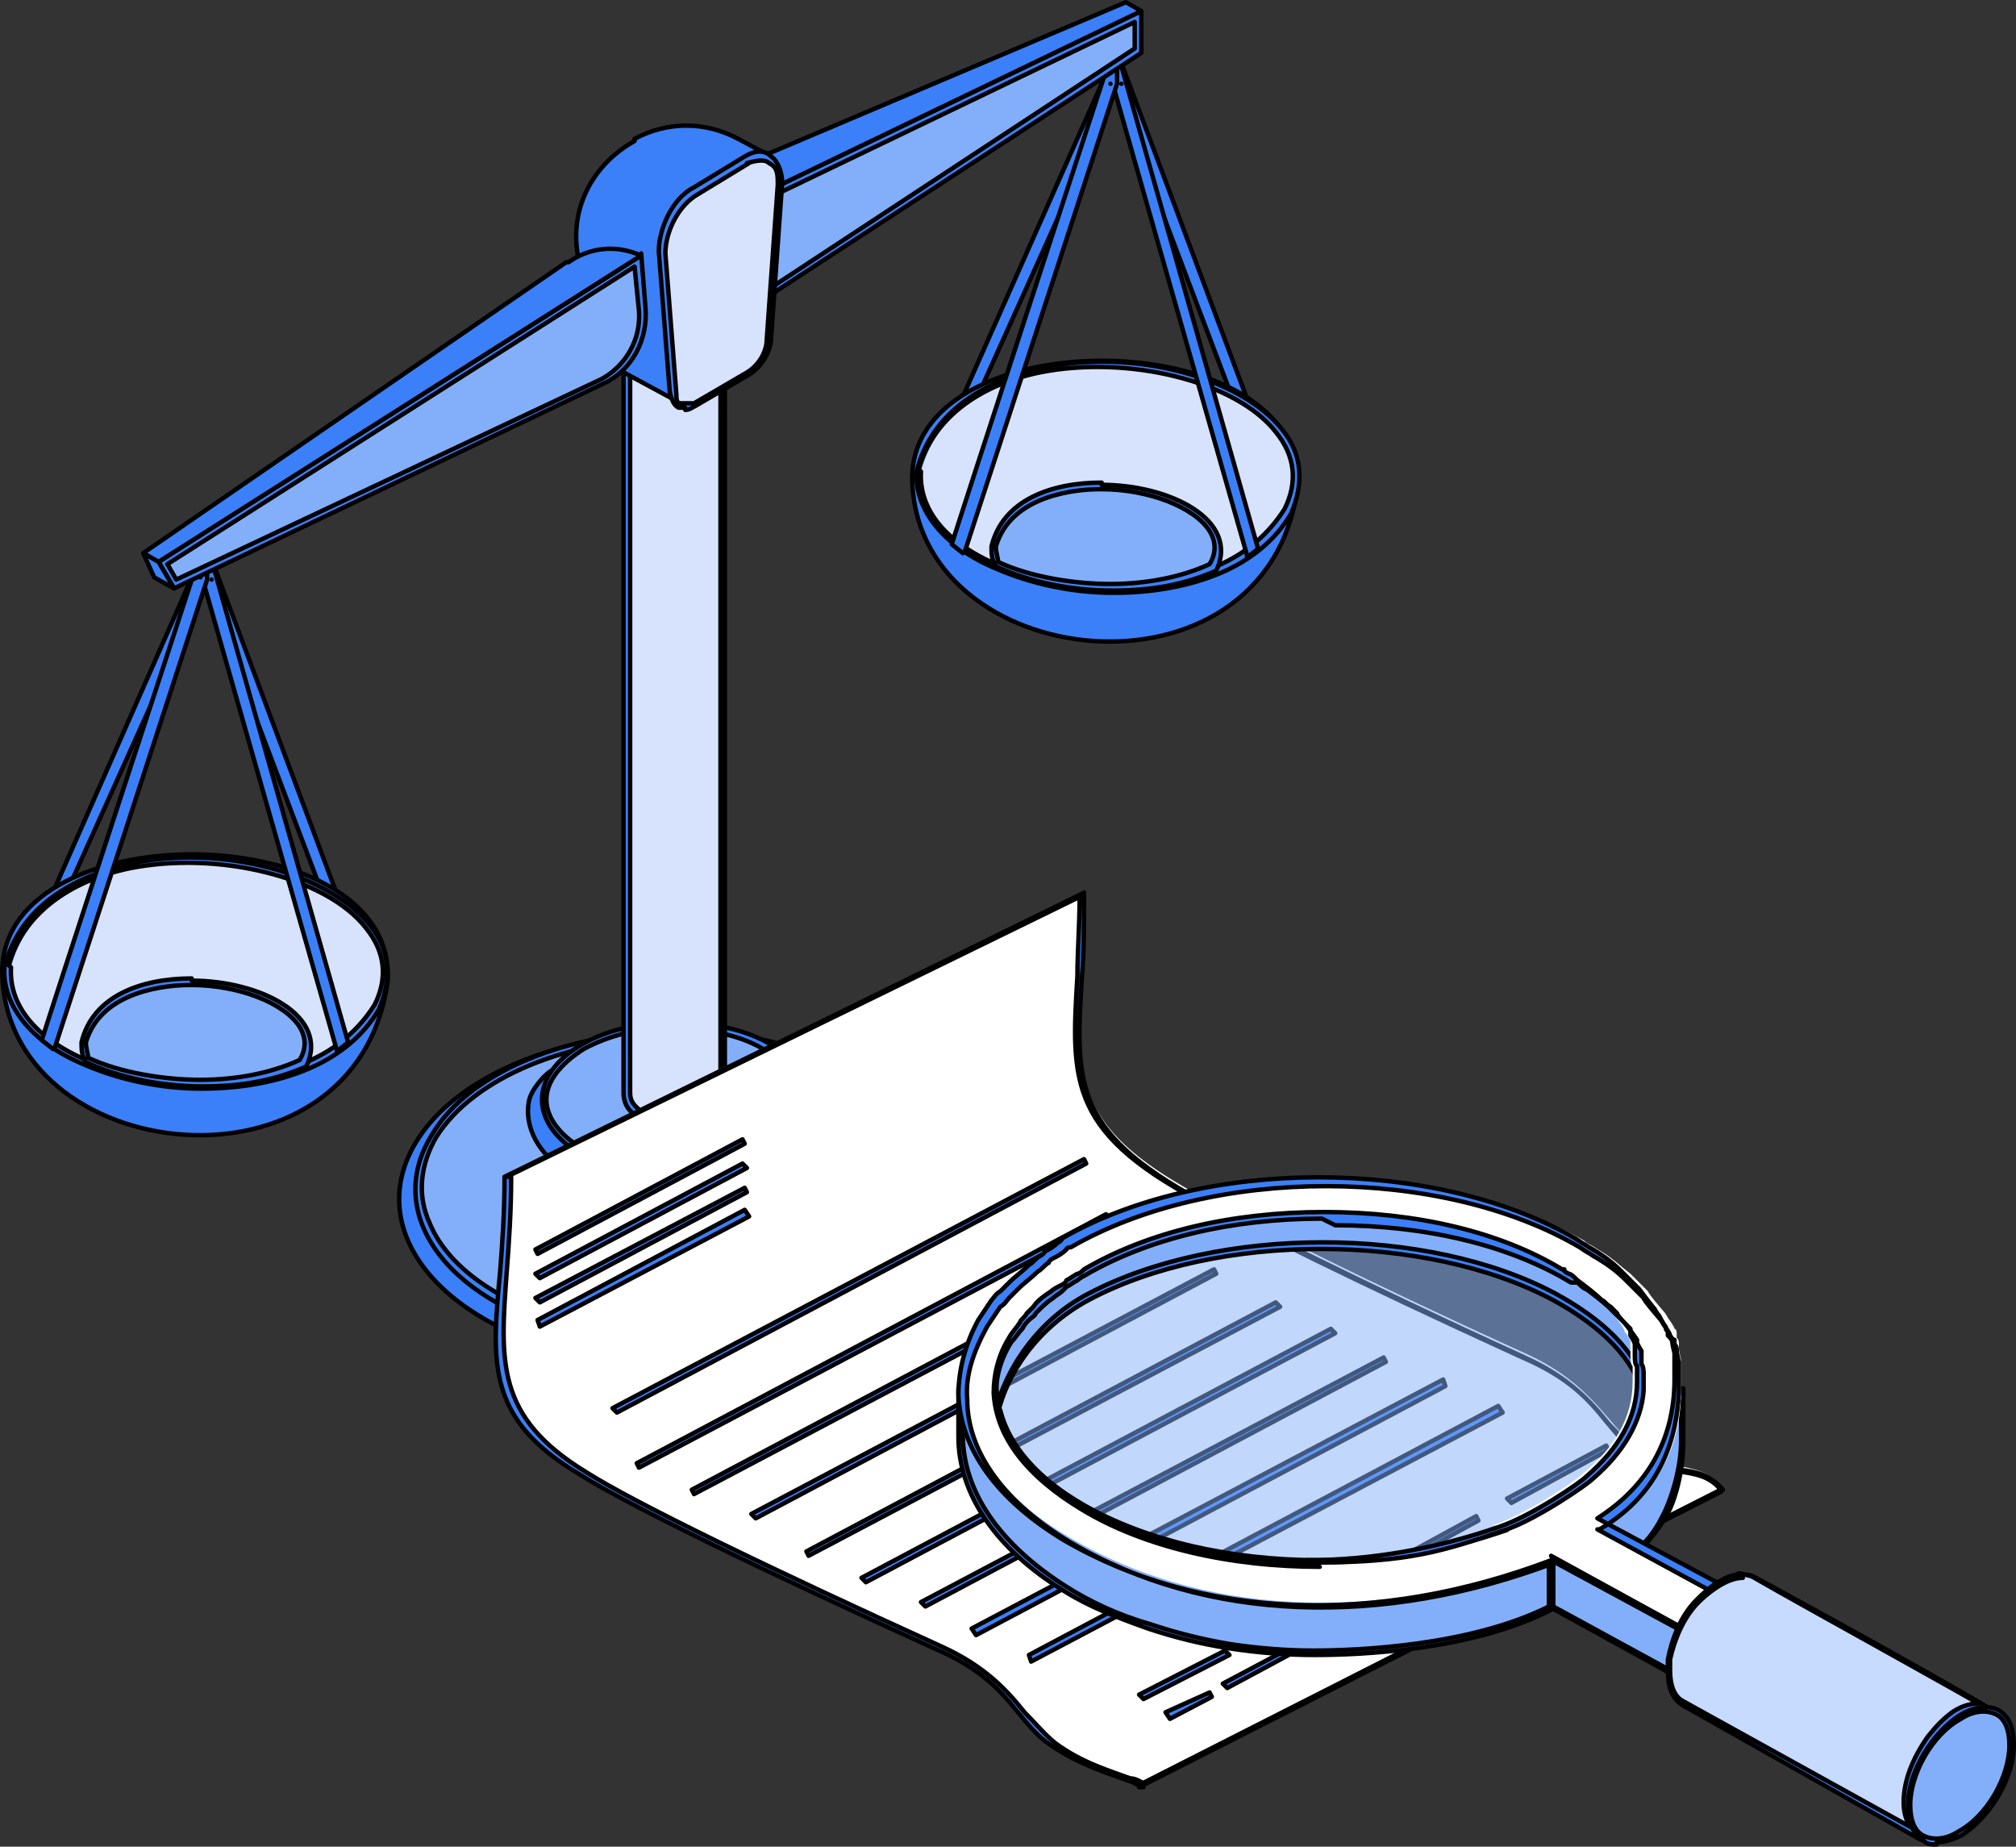 <?xml version="1.0" encoding="UTF-8"?><svg id="b" xmlns="http://www.w3.org/2000/svg" width="91.5" height="83.8" viewBox="0 0 91.5 83.8"><rect x="0" y="0" width="91.5" height="83.8" fill="#333333" stroke="none"/><defs><style>.d{isolation:isolate;}.e{fill:#fff;}.f{opacity:.5;}.g{fill:#3b80f9;stroke:#000;stroke-linecap:round;stroke-linejoin:round;stroke-width:.2px;}.h{fill:#d7e3fd;}.i{fill:#c7daff;}.j{fill:#83affa;}</style></defs><g id="c"><polygon class="j" points="3.1 40 9.3 26 9.3 25.1 2.7 40.2 3.1 40"/><path class="g" d="M2.4,40.5l7.1-16.1v1.7s-6.3,14-6.3,14l-.8.4ZM9.2,25.8v.2"/><polygon class="j" points="9.4 26.2 14.7 40.1 15 40.3 9.4 25.2 9.4 26.2"/><path class="g" d="M15.3,40.6l-.8-.4h0c0,0-5.3-14-5.3-14v-1.9l6.1,16.3ZM9.5,26.2v-.2"/><g class="d"><path class="g" d="M35,47.3c-6.5-1.4-13.7.6-16.1,4.5-2.4,3.9.9,8.2,7.4,9.7,6.5,1.4,13.7-.6,16.1-4.5,2.4-3.9-.9-8.2-7.4-9.7Z"/></g><g class="d"><path class="g" d="M.1,44h0c0,9,16.1,10.8,17.5.5.4-7.4-17.3-7.7-17.5-.5Z"/><path class="h" d="M.4,43.9c-.1,1.9,1.3,3.4,3.5,4.3,2.9,1.3,7,1.5,10.1.1,1.3-.6,2.4-1.4,3.2-2.6,3.2-6.7-14.6-9.9-16.7-1.8Z"/><path class="g" d="M9.1,49.4c-1.8,0-3.7-.4-5.3-1.1-2.4-1-3.7-2.7-3.6-4.4h0c.6-2.4,2.6-4,5.7-4.7,4.1-.9,9,.4,10.9,2.8.9,1.1,1,2.4.4,3.8-.7,1.2-1.8,2.1-3.2,2.7-1.4.6-3.1.9-4.8.9ZM.5,43.9c-.1,1.7,1.1,3.2,3.4,4.2,3.1,1.4,7.1,1.4,10,.1,1.4-.6,2.4-1.5,3.1-2.6.6-1.2.5-2.4-.4-3.5-1.8-2.3-6.7-3.5-10.7-2.7-2.9.6-4.9,2.2-5.5,4.4Z"/><path class="j" d="M9.2,49.1c-1.8,0-3.7-.4-5.2-1-.1-.3-.2-.5-.1-.8.5-1.7,2.3-2.7,4.9-2.7s4.3.8,5,1.9c.3.5.4,1.1,0,1.7-1.3.6-2.9.9-4.6.9h0Z"/><path class="g" d="M8.7,44.7c2.1,0,4.2.8,4.9,1.9.3.5.3,1,0,1.5-1.3.6-2.9.9-4.5.9s-3.6-.3-5.1-1c0-.2-.1-.4-.1-.7.7-2.4,3.8-2.6,4.7-2.6h0ZM8.7,44.4c-2.3,0-4.5.8-5,2.9,0,.3,0,.6.2.9,1.5.7,3.4,1.1,5.3,1.1s3.3-.3,4.7-.9c1.1-2.3-2.1-3.9-5.2-3.9h0Z"/></g><polygon class="j" points="9.4 26.3 15.4 47.4 15.7 47.2 9.4 25.1 9.4 26.3"/><path class="g" d="M15.3,47.7l-6.1-21.4v-2.3l6.6,23.3-.5.4ZM9.6,26.3h0"/><polygon class="j" points="2.1 47.2 2.4 47.3 9.2 26.3 9.2 25.2 9.2 25.5 2.1 47.2"/><path class="g" d="M2.4,47.6l-.5-.4h0c0-.1,7.1-21.8,7.1-21.8l.4-1.4v2.3s-6.9,21.2-6.9,21.2ZM9.1,26.2h0"/><polygon class="j" points="44.4 17.5 50.6 3.6 50.6 2.7 44 17.7 44.4 17.5"/><path class="g" d="M43.7,18L50.8,2v1.7s-6.3,14-6.3,14l-.8.4ZM50.5,3.4v.2"/><polygon class="j" points="50.7 3.7 56 17.6 56.3 17.8 50.7 2.7 50.7 3.7"/><path class="g" d="M56.6,18.1l-.8-.4h0c0,0-5.3-14-5.3-14v-1.9l6.1,16.3ZM50.8,3.7v-.2"/><g class="d"><path class="g" d="M41.4,21.6s0,0,0,0c0,9,16.1,10.8,17.5.5.4-7.4-17.3-7.7-17.5-.5Z"/><path class="h" d="M41.7,21.4c-.1,1.9,1.3,3.4,3.5,4.3,2.9,1.3,7,1.5,10.1.1,1.3-.6,2.4-1.4,3.2-2.6,3.2-6.7-14.6-9.9-16.7-1.8Z"/><path class="g" d="M50.5,26.9c-1.8,0-3.7-.4-5.3-1.1-2.4-1-3.7-2.7-3.6-4.4h0c.6-2.4,2.6-4,5.7-4.7,4.1-.9,9,.4,10.9,2.8.9,1.1,1,2.4.4,3.8-.7,1.2-1.8,2.1-3.2,2.7-1.4.6-3.1.9-4.8.9ZM41.8,21.4c-.1,1.7,1.1,3.2,3.4,4.2,3.1,1.4,7.1,1.4,10,.1,1.4-.6,2.4-1.5,3.1-2.6.6-1.2.5-2.4-.4-3.5-1.8-2.3-6.7-3.5-10.7-2.7-2.9.6-4.9,2.2-5.5,4.4Z"/><path class="j" d="M50.5,26.6c-1.8,0-3.7-.4-5.2-1-.1-.3-.2-.5-.1-.8.5-1.7,2.3-2.7,4.9-2.7s4.3.8,5,1.9c.3.5.4,1.1,0,1.7-1.3.6-2.9.9-4.6.9h0Z"/><path class="g" d="M50,22.2c2.1,0,4.2.8,4.9,1.9.3.5.3,1,0,1.5-1.3.6-2.9.9-4.5.9s-3.6-.3-5.1-1c0-.2-.1-.4-.1-.7.7-2.4,3.8-2.6,4.7-2.6h0ZM50,21.9c-2.3,0-4.5.8-5,2.9,0,.3,0,.6.2.9,1.5.7,3.4,1.1,5.3,1.1s3.3-.3,4.7-.9c1.1-2.3-2.1-3.9-5.2-3.9h0Z"/></g><polygon class="j" points="50.7 3.9 56.7 25 57 24.8 50.7 2.6 50.7 3.9"/><path class="g" d="M56.6,25.2l-6.1-21.4V1.6l6.6,23.3-.5.4ZM50.9,3.8h0"/><polygon class="j" points="43.4 24.7 43.7 24.9 50.5 3.8 50.5 2.8 50.5 3 43.4 24.7"/><path class="g" d="M43.7,25.1l-.5-.4h0c0-.1,7.1-21.8,7.1-21.8l.4-1.4v2.3s-6.9,21.2-6.9,21.2ZM50.4,3.8h0"/><polygon class="j" points="33.2 9.6 51.6 .8 51.6 2.3 33.2 14.4 33.2 9.6"/><path class="g" d="M51.5,1v1.2l-18.1,11.9v-4.4L51.5,1h0ZM51.8.5l-18.7,9v5.1L51.8,2.4V.5h0Z"/><polygon class="g" points="30.8 8.7 33.1 9.5 51.8 .5 51.1 .1 30.8 8.7"/><g class="d"><path class="j" d="M30.6,60.9c-1.4,0-2.7-.1-4-.4-3.6-.8-6.3-2.6-7.2-4.8-.6-1.4-.5-2.8.4-4.1,1.7-2.8,6.1-4.6,11-4.6s2.7.1,4,.4c3.6.8,6.3,2.6,7.2,4.8.6,1.4.5,2.8-.4,4.1-1.7,2.8-6.1,4.6-11,4.6h0Z"/><path class="g" d="M30.7,47.1c1.3,0,2.7.1,4,.4,3.5.8,6.2,2.5,7.1,4.7.6,1.3.4,2.7-.3,3.9-1.7,2.7-6,4.5-10.9,4.5s-2.7-.1-4-.4c-3.5-.8-6.2-2.5-7.1-4.7-.6-1.3-.4-2.7.3-3.9,1.7-2.7,6-4.5,10.9-4.5h0ZM30.7,46.8c-4.8,0-9.4,1.8-11.1,4.7-2.3,3.7.9,7.8,7,9.1,1.3.3,2.7.4,4,.4,4.8,0,9.4-1.8,11.1-4.7,2.3-3.7-.9-7.8-7-9.1-1.3-.3-2.7-.4-4-.4h0Z"/></g><path class="g" d="M36.3,48.6s-8.7-1.5-11.3,0c-.2.1-.9.8-1,1.4-.2,1.1.4,2.4,1.8,3.2,2.6,1.5,6.8,1.5,9.4,0,1.4-.8,2.1-1.9,1.9-2.9-.2-.9-.9-1.6-.9-1.6Z"/><path class="j" d="M30.6,53.3c-1.6,0-3.1-.4-4.2-1-1.1-.6-1.7-1.5-1.7-2.4,0-.9.6-1.7,1.7-2.4,1.1-.7,2.7-1,4.3-1s3.1.4,4.2,1c1.1.6,1.7,1.5,1.7,2.4,0,.9-.6,1.7-1.7,2.4-1.1.7-2.7,1-4.3,1h0Z"/><path class="g" d="M30.7,46.7c1.6,0,3,.3,4.1,1,1.1.6,1.6,1.4,1.6,2.2,0,.8-.6,1.6-1.7,2.2-1.1.6-2.6,1-4.2,1s-3-.4-4.1-1c-1-.6-1.6-1.4-1.6-2.2,0-.8.6-1.6,1.7-2.3,1.1-.6,2.6-1,4.2-1h0ZM30.7,46.4c-1.6,0-3.1.3-4.3,1-2.4,1.4-2.4,3.6,0,5,1.2.7,2.7,1,4.3,1s3.1-.3,4.3-1c2.4-1.4,2.4-3.6,0-5-1.2-.7-2.7-1-4.3-1h0Z"/><path class="h" d="M28.5,49.6c0,.4.2.7.6,1,.8.5,2.2.5,3.1,0,.5-.3.6-.5.6-.9V9.7h-4.3s0,39.9,0,39.9Z"/><path class="g" d="M30.6,51.1c-.6,0-1.1-.1-1.6-.4-.6-.3-.7-.8-.7-1.1V9.5h4.6v40.1c0,.4-.2.7-.7,1-.4.3-1,.4-1.6.4ZM28.6,9.8v39.8c0,.4.2.6.6.9.8.5,2.1.5,2.9,0,.4-.2.6-.5.6-.8V9.8h-4.1Z"/><path class="g" d="M28.8,6.4h0c-1.8,1-2.9,2.9-2.6,5l.5,4.4c0,.3.1.4.3.5,0,0,.1,0,.2,0l3.7,2,4.1-11.2-1.5-.8c-1.5-.8-3.2-.8-4.7,0Z"/><path class="h" d="M33.9,7.3l-2.3,1.4c-.9.5-1.6,1.8-1.5,2.8l.5,6.4c0,.6.5.8,1,.5l2.4-1.4c.5-.3.9-1,1-1.6l.5-7c0-1.1-.6-1.5-1.5-1Z"/><path class="g" d="M31.1,18.5c-.1,0-.2,0-.3,0-.2-.1-.3-.3-.4-.7l-.5-6.4c0-1,.6-2.4,1.6-2.9l2.3-1.4c.5-.3.9-.3,1.2,0,.3.2.5.7.5,1.2l-.5,7c0,.7-.5,1.4-1,1.7l-2.4,1.4c-.2.1-.3.2-.5.2ZM34,7.4l-2.3,1.4c-.9.5-1.5,1.7-1.5,2.7l.5,6.4c0,.2,0,.4.2.4.1,0,.3,0,.6,0l2.4-1.4c.5-.3.9-.9.9-1.5l.5-7c0-.5,0-.8-.4-1-.2-.2-.6-.1-1,0h0Z"/><path class="g" d="M25.7,11.9L6.5,25.1l.7.4,21.9-13.9h0c-1.1-.5-2.3-.4-3.3.3Z"/><path class="j" d="M7.4,25.6l21.6-13.7.2,2.2c.1,1.3-.6,2.6-1.8,3.2L7.9,26.5l-.6-.9Z"/><path class="g" d="M28.8,12.1l.2,2c.1,1.3-.6,2.5-1.7,3.1L8,26.3l-.4-.7,21.2-13.5h0ZM29.1,11.6L7.2,25.5l.7,1.2,19.5-9.3c1.3-.6,2-2,1.9-3.4l-.2-2.5h0Z"/><polygon class="g" points="6.5 25.1 7 26.2 7.9 26.7 7.2 25.5 6.5 25.1"/><path class="e" d="M78.3,67.6l-26.4,13.3c-.5-.3-2.4-.6-4.1-1.9-1.6-1.2-2.1-3-5.2-4.4-7.8-3.5-13.9-6.5-16.1-7.9-5.4-3.3-3.4-6.6-3.4-13.5l26.1-12.8c0,7.8-1.9,10.2,5.9,14.2,2.4,1.2,6.4,3.3,14.1,6.8,3.1,1.4,3.7,3.2,5.2,4.4,1.5,1.1,2.7.4,3.8,1.7Z"/><path class="g" d="M51.9,81.1h0c-.1,0-.4-.2-.7-.3-.8-.3-2.2-.7-3.5-1.6-.6-.4-1-.9-1.5-1.5-.8-1-1.7-2-3.8-2.9-7.7-3.5-13.9-6.5-16.1-7.9-4.2-2.5-4-5-3.6-9.2.1-1.3.2-2.7.2-4.3h0c0,0,0,0,0,0l26.3-12.9h0c0,1.6,0,2.8-.1,3.9-.3,4.9-.4,7.1,6,10.4,2,1,6,3.1,14.1,6.8,2,.9,3,2,3.8,3,.5.5.9,1,1.4,1.4.7.5,1.3.6,1.9.7.7.1,1.3.2,1.9.9h0c0,0-.1.1-.1.1l-26.4,13.4ZM23.2,53.4c0,1.6-.1,3-.2,4.3-.3,4.1-.5,6.6,3.6,9.1,2.2,1.4,8.4,4.4,16.1,7.9,2,.9,3,2,3.8,3,.5.5.9,1,1.4,1.4,1.2.9,2.6,1.3,3.4,1.6.3,0,.5.2.6.2l26.2-13.3c-.5-.6-1.1-.7-1.7-.8-.6-.1-1.2-.2-2-.8-.6-.4-1-.9-1.5-1.5-.8-1-1.7-2-3.8-2.9-8.1-3.7-12.2-5.8-14.1-6.8-6.5-3.3-6.4-5.6-6.1-10.5,0-1.1.1-2.3.1-3.6l-26,12.7Z"/><polygon class="g" points="53.1 78 55 77 54.9 76.8 52.9 77.7 53.1 78"/><polygon class="g" points="55.7 76.6 63.7 72.3 63.6 72.1 55.5 76.4 55.7 76.6"/><polygon class="g" points="66 71.1 74.2 66.6 74.1 66.4 65.8 70.9 66 71.1"/><polygon class="g" points="51.9 77.1 55.8 75.1 55.6 74.9 51.7 76.9 51.9 77.1"/><polygon class="g" points="57.2 74.4 60.5 72.6 60.3 72.4 57 74.2 57.2 74.4"/><polygon class="g" points="61.6 72 67.1 69 67 68.8 61.5 71.8 61.6 72"/><polygon class="g" points="68.6 68.2 73 65.8 72.9 65.6 68.4 68 68.6 68.2"/><polygon class="g" points="46.8 75.4 68.2 64.1 68 63.8 46.7 75.1 46.8 75.4"/><polygon class="g" points="44.3 74.2 65.6 62.9 65.5 62.6 44.1 73.9 44.3 74.2"/><polygon class="g" points="42 72.9 62.9 61.8 62.8 61.6 41.8 72.7 42 72.9"/><polygon class="g" points="39.3 71.8 60.6 60.5 60.4 60.3 39.1 71.6 39.3 71.8"/><polygon class="g" points="36.7 70.6 58.1 59.3 57.9 59.1 36.6 70.4 36.7 70.6"/><polygon class="g" points="34.3 68.9 55.2 57.8 55.1 57.6 34.1 68.7 34.3 68.9"/><polygon class="g" points="31.5 67.8 52.9 56.5 52.7 56.3 31.4 67.6 31.5 67.8"/><polygon class="g" points="29 66.6 50.4 55.3 50.2 55.1 28.9 66.4 29 66.6"/><polygon class="g" points="28 64.1 49.3 52.8 49.2 52.6 27.8 63.9 28 64.1"/><polygon class="g" points="24.4 56.9 33.8 51.9 33.7 51.7 24.3 56.7 24.4 56.9"/><polygon class="g" points="24.5 58 33.9 53 33.7 52.8 24.3 57.8 24.5 58"/><polygon class="g" points="24.5 59.1 33.9 54.1 33.8 53.9 24.3 58.9 24.5 59.1"/><polygon class="g" points="24.5 60.2 34 55.2 33.8 54.9 24.4 59.9 24.5 60.2"/><g class="f"><path class="j" d="M74.7,63.2c0,1.4-.8,2.7-2.3,4-.3.3-2.5,1.8-4,2.3-2.6.9-5.5,1.5-8.6,1.5s-7.9-.9-10.8-2.6c-2.2-1.3-3.5-2.8-3.9-4.4.4-1.6,1.8-3.9,4.2-5.1,5.8-3.1,15.3-3.1,21.2,0,2.3,1.2,3.7,2.8,4.1,4.3Z"/></g><path class="g" d="M59.9,71.1c-4.1,0-8-.9-10.8-2.6-2.2-1.3-3.5-2.8-3.9-4.5h0s0,0,0,0c.4-1.7,1.8-3.9,4.2-5.2,5.9-3.1,15.4-3.1,21.2,0,2.2,1.2,3.7,2.7,4.2,4.4h0s0,0,0,0c0,1.4-.9,2.8-2.3,4-.3.3-2.5,1.8-4,2.3-2.9,1-5.8,1.5-8.7,1.5ZM45.4,64c.4,1.6,1.7,3.1,3.8,4.3,2.8,1.6,6.6,2.5,10.7,2.5s5.7-.5,8.6-1.5c1.4-.5,3.6-1.9,3.9-2.3,1.4-1.2,2.2-2.5,2.2-3.9-.5-1.6-1.9-3.1-4.1-4.3-5.8-3.1-15.3-3.1-21.1,0-2.4,1.3-3.7,3.4-4.1,5Z"/><path class="j" d="M49.4,56.7c5.8-3.1,15.3-3.1,21.2,0,3.4,1.8,4.8,4.3,4.2,6.7-.4-1.6-1.8-3.2-4.2-4.4-5.8-3.1-15.3-3.1-21.2,0-2.4,1.3-3.7,3.5-4.2,5.1-.7-2.4.7-5.5,4.2-7.4Z"/><path class="g" d="M45.3,64.3v-.3c-.7-2.2.4-5.5,4.1-7.4h0c5.9-3.1,15.4-3.1,21.2,0,3.4,1.8,4.9,4.3,4.2,6.8v.3c0,0-.2-.3-.2-.3-.4-1.7-1.9-3.2-4.1-4.4-5.8-3.1-15.3-3.1-21.1,0-2.4,1.3-3.7,3.4-4.1,5.1v.3ZM60,54.4c-3.8,0-7.6.8-10.5,2.3h0c-3.5,1.8-4.6,4.8-4.2,6.9.5-1.6,1.8-3.7,4.1-4.9,5.9-3.1,15.4-3.1,21.2,0,2.2,1.2,3.6,2.6,4.1,4.2.5-2.3-1.1-4.6-4.2-6.3-2.9-1.5-6.7-2.3-10.5-2.3Z"/><path class="j" d="M76.3,63.1v2.3c0,1.3-.4,2.9-.9,3.6-.5.8-1.1,1.5-2.7,2.7l-.3-2.5s3.5-4.1,3.9-6.1Z"/><path class="g" d="M72.8,71.8l-.4-2.7h0c0,0,3.5-4.1,3.8-6.1h.2s0,2.4,0,2.4c0,1.4-.4,2.9-.9,3.6-.5.8-1.1,1.5-2.7,2.7h-.1ZM72.6,69.2l.3,2.3c1.5-1.1,2.1-1.8,2.5-2.6.4-.7.9-2.2.9-3.5v-1.8c-.8,2-3.4,5.2-3.7,5.5Z"/><path class="j" d="M70.4,69.6c-1.9.8-2.6,1-3.3,1.2-1.4.4-2.8.7-4.2.8-2.5.3-5,.2-7.5-.2-2.4-.4-4.8-1.2-7-2.5-3.2-1.9-4.8-5.6-4.8-5.6v1.8c0,2.5,1.6,5,4.8,7,1.2.7,2.5,1.3,3.8,1.7,1.2.4,2.4.7,3.7.9,1.3.2,2.5.3,3.8.3,2.6,0,7.4-.3,10.8-2.1v-3.3Z"/><path class="g" d="M59.6,75.1c-1.2,0-2.5-.1-3.8-.3-1.3-.2-2.5-.5-3.7-.9-1.4-.5-2.7-1-3.8-1.7-3.1-1.9-4.8-4.4-4.8-7v-2.2s.2.4.2.4c0,0,1.6,3.6,4.7,5.5,1.9,1.2,4.3,2,7,2.5,2.4.4,4.9.5,7.5.2,1.4-.1,2.7-.4,4.2-.8.7-.2,1.5-.5,3.3-1.2h.1s0,3.4,0,3.4h0c-3.6,1.9-8.8,2.1-10.8,2.1ZM43.7,63.7v1.4c0,2.6,1.7,5,4.7,6.9,1.1.7,2.4,1.3,3.8,1.7,1.2.4,2.4.7,3.6.9,1.3.2,2.6.3,3.8.3,2,0,7.1-.2,10.7-2v-3.1c-1.8.7-2.5.9-3.2,1.2-1.5.4-2.9.7-4.2.8-2.6.3-5.2.2-7.5-.2-2.7-.5-5.1-1.3-7-2.5-2.6-1.6-4.2-4.3-4.6-5.3Z"/><polygon class="j" points="70.4 72.9 77.1 76.6 77.1 74.3 70.4 70.7 70.4 72.9"/><path class="g" d="M77.2,76.7l-6.9-3.8v-2.4l6.9,3.8v2.4ZM70.5,72.9l6.6,3.6v-2.1s-6.6-3.6-6.6-3.6v2Z"/><path class="e" d="M72.7,69.3c3-1.7,3.6-4.3,3.6-6.2h0c0-.1,0-.2,0-.2,0-.2,0-.4,0-.6,0,0,0-.2,0-.2,0-.1,0-.3,0-.4,0,0-.1-.4-.1-.5,0,0,0-.1,0-.2,0-.1,0-.2-.1-.3,0,0,0-.1,0-.2,0,0,0-.2-.1-.2,0-.1-.3-.5-.3-.5,0,0-.1-.2-.2-.3,0,0-.7-.8-.7-.9-.1-.1-.2-.2-.4-.4-.1-.1-.3-.3-.4-.4-.4-.3-.8-.7-1.3-1-.2-.1-.3-.2-.5-.3,0,0-.2-.1-.3-.2-6.4-3.7-16.8-3.7-23.2,0-.1,0-.2.1-.3.2-.2.1-.4.2-.6.4,0,0-.2.1-.3.2-.2.1-.3.3-.5.4-.3.3-.6.5-.9.8-.1.1-.3.3-.4.4-.1.1-.2.3-.4.4-.2.3-.4.6-.6.9-.7,1.1-1,2.2-.9,3.3,0,2.4,1.7,4.7,4.8,6.5,5.6,3.3,13.5,4.1,22.1.9l7.2,3.9.8-2.2-5.6-3ZM68.5,69.5c-2.6.9-5.5,1.5-8.6,1.5s-7.9-.9-10.8-2.6c-2.5-1.4-3.9-3.3-4-5.2,0-.8.2-1.6.7-2.5.1-.2.3-.4.5-.7,0-.1.2-.2.3-.4.1-.1.2-.2.3-.3.2-.2.5-.5.8-.7.1-.1.3-.2.4-.3,0,0,.2-.1.2-.2.2-.1.3-.2.5-.3,0,0,.2-.1.3-.2,2.9-1.7,6.7-2.6,10.8-2.6s7.9.9,10.8,2.5h.1c0,.1,0,.1.2.2.2,0,.3.2.4.3.4.3.8.6,1.1.9.1,0,.2.2.3.3,0,0,.2.2.3.3.1.1.5.6.6.8,0,0,0,.1.1.2,0,0,.2.3.2.4,0,0,0,.1,0,.2,0,0,0,.1,0,.2,0,0,0,.2,0,.2,0,0,0,0,0,.1,0,0,0,.3.1.4,0,.1,0,.2,0,.3,0,0,0,0,0,0,0,0,0,0,0,0,0,.1,0,.3,0,.4h0c0,1.6-.8,3-2.3,4.2-.3.3-2.5,1.8-4,2.3Z"/><path class="g" d="M77.6,74.7h0s-7.2-3.9-7.2-3.9c-7.9,3-15.9,2.7-22.1-.9-3-1.8-4.7-4.1-4.8-6.6,0-1.1.3-2.3.9-3.4.2-.3.4-.6.6-.9.1-.1.2-.3.4-.4.1-.1.3-.3.4-.4.3-.3.6-.5.9-.8h0c.2-.1.3-.3.5-.4h0c0,0,.2-.1.2-.2.2-.1.4-.2.6-.4h0c0,0,.2-.1.2-.2,6.4-3.7,16.9-3.7,23.3,0l.3.2c.2.1.3.2.5.3.5.3.9.6,1.3,1,.1.1.3.3.4.4.1.1.2.2.4.4,0,0,.6.8.7.9h0c0,0,.1.2.2.3,0,0,.2.4.3.5,0,0,0,.2.1.2v.2c.1.1.2.2.2.3,0,0,0,0,0,0,0,0,0,0,0,0,0,.1.1.5.1.5,0,.2,0,.3,0,.4,0,0,0,.2,0,.2,0,.2,0,.4,0,.6,0,0,0,0,0,0h0c0,2.8-1.3,4.9-3.5,6.3l5.6,3-.8,2.4ZM70.4,70.6h0s7.1,3.9,7.1,3.9l.7-2-5.7-3.1h.1c2.9-1.7,3.5-4.3,3.6-6.2h0c0-.1,0-.2,0-.2,0-.2,0-.4,0-.6,0,0,0-.1,0-.2,0-.1,0-.3,0-.4,0,0-.1-.4-.1-.5,0,0,0,0,0,0,0,0,0,0,0,0,0-.1,0-.2-.1-.3v-.2c-.1,0-.2-.2-.2-.2,0-.1-.3-.5-.3-.5,0,0-.1-.2-.2-.3h0s-.7-.8-.7-.9c-.1-.1-.2-.2-.4-.4-.1-.1-.3-.3-.4-.4-.4-.4-.8-.7-1.3-1-.2-.1-.3-.2-.5-.3l-.3-.2c-6.3-3.7-16.7-3.7-23.1,0,0,0-.2,0-.2.1h0c-.2.2-.4.3-.6.4,0,0-.2.1-.2.2h0c-.2.1-.3.3-.5.4h0c-.3.3-.6.5-.9.8-.1.1-.3.3-.4.4-.1.1-.2.3-.4.4-.2.3-.4.6-.6.9-.6,1.1-1,2.2-.9,3.3,0,2.4,1.7,4.7,4.7,6.5,6.1,3.6,14.1,3.9,22,.9h0ZM59.9,71.1c-4.1,0-8-.9-10.8-2.6-2.5-1.5-3.9-3.3-4-5.3,0-.8.2-1.7.7-2.5.1-.2.3-.4.5-.7,0-.1.2-.2.3-.4.1-.1.2-.2.3-.3h0c.2-.3.5-.5.8-.7.1-.1.3-.2.5-.3h0s.2-.1.2-.2c.2-.1.3-.2.5-.3.1,0,.2-.1.3-.2,2.9-1.7,6.7-2.6,10.9-2.6s8,.9,10.8,2.6h.1c0,.1,0,.1.2.2.1,0,.3.2.4.3.4.3.8.6,1.1.9.1,0,.2.2.4.3,0,0,.2.2.3.3,0,.1.4.5.6.7h0c0,.2,0,.2,0,.3,0,0,.2.3.2.4,0,0,0,0,0,.1h0c0,.1,0,.2,0,.2,0,0,0,.2,0,.2h0c0,.2,0,.4.1.5,0,.1,0,.2,0,.3,0,0,0,0,0,0,0,0,0,0,0,0,0,0,0,0,0,0,0,.1,0,.3,0,.4h0c0,1.6-.8,3-2.3,4.3-.3.3-2.5,1.8-4,2.3-2.9,1-5.8,1.5-8.7,1.5ZM60,55.3c-4.1,0-7.9.9-10.8,2.6,0,0-.2.1-.3.2-.2.1-.3.2-.5.3,0,0-.2.2-.2.2-.1.1-.3.2-.4.3-.3.2-.5.4-.8.7h0c0,.1-.2.2-.3.3-.1.1-.2.2-.3.4-.2.2-.3.4-.5.6-.5.8-.7,1.6-.7,2.4,0,1.9,1.4,3.7,3.9,5.1,2.8,1.6,6.6,2.5,10.7,2.5s5.7-.5,8.6-1.5h0c1.4-.5,3.6-2,3.9-2.3,1.4-1.2,2.2-2.6,2.3-4h0c0-.3,0-.4,0-.5,0,0,0,0,0,0,0,0,0,0,0,0,0,0,0,0,0,0,0-.1,0-.2,0-.3,0,0,0-.3-.1-.4h0c0-.2,0-.3,0-.4,0,0,0,0,0,0,0,0,0,0,0,0h0c0,0,0-.1,0-.2,0,0-.2-.3-.2-.4,0,0,0,0,0-.1h0c-.2-.3-.5-.7-.6-.8,0,0-.2-.2-.3-.3-.1-.1-.2-.2-.3-.3-.3-.3-.7-.6-1.1-.9-.1,0-.3-.2-.4-.3,0,0-.1,0-.2,0h-.1c-2.8-1.7-6.6-2.6-10.7-2.6Z"/><g class="d"><path class="i" d="M77.1,72.7c-.7.7-1.1,1.7-1.3,2.7,0,.2,0,.3,0,.5,0,.7.3,1.3.7,1.5l10.8,6.1c-.4-.2-.7-.8-.7-1.5,0-1,.5-2.1,1.1-2.9.3-.4.7-.8,1.1-1,.4-.3.9-.5,1.4-.4.1,0,.2,0,.3.1,0,0-10.9-6.1-10.9-6.1-.9-.5-2,.4-2.6,1Z"/><path class="g" d="M87.2,83.5l-10.8-6.1c-.5-.3-.7-.8-.7-1.6,0-.2,0-.3,0-.5.2-1,.6-2,1.3-2.7.4-.4,1.6-1.6,2.7-1,0,0,7.2,3.9,10.9,6.1h0c0,0-.2,0-.3,0-.5-.1-1.1.2-1.4.3-.4.2-.8.6-1.1,1-.7.9-1.1,1.9-1.1,2.9,0,.7.2,1.2.6,1.4h0ZM79.1,71.6c-.8,0-1.7.8-2,1.1h0c-.7.7-1.1,1.7-1.3,2.6,0,.2,0,.4,0,.5,0,.7.2,1.2.6,1.4l10.3,5.7c-.2-.3-.3-.7-.3-1.1,0-1,.4-2,1.1-3,.4-.5.7-.8,1.1-1.1.3-.2.7-.4,1.2-.4-2.4-1.4-10.3-5.7-10.3-5.8-.2,0-.4-.1-.6-.1Z"/><path class="j" d="M88.9,77.9c-1.3.7-2.3,2.5-2.3,4,0,1.5,1,2.1,2.3,1.3,1.3-.7,2.3-2.5,2.3-4,0-1.5-1.1-2.1-2.3-1.3Z"/><path class="g" d="M87.9,83.7c-.2,0-.5,0-.6-.2-.5-.3-.7-.8-.7-1.6,0-1.5,1.1-3.3,2.4-4.1h0c.7-.4,1.3-.4,1.7-.2.5.3.7.8.7,1.6,0,1.5-1.1,3.3-2.4,4.1-.4.2-.8.3-1.1.3ZM89,78h0c-1.3.7-2.3,2.5-2.3,3.9,0,.7.2,1.2.6,1.4.4.2,1,.2,1.6-.2,1.3-.7,2.3-2.5,2.3-3.9,0-.7-.2-1.2-.6-1.4-.4-.2-1-.2-1.6.2Z"/></g></g></svg>